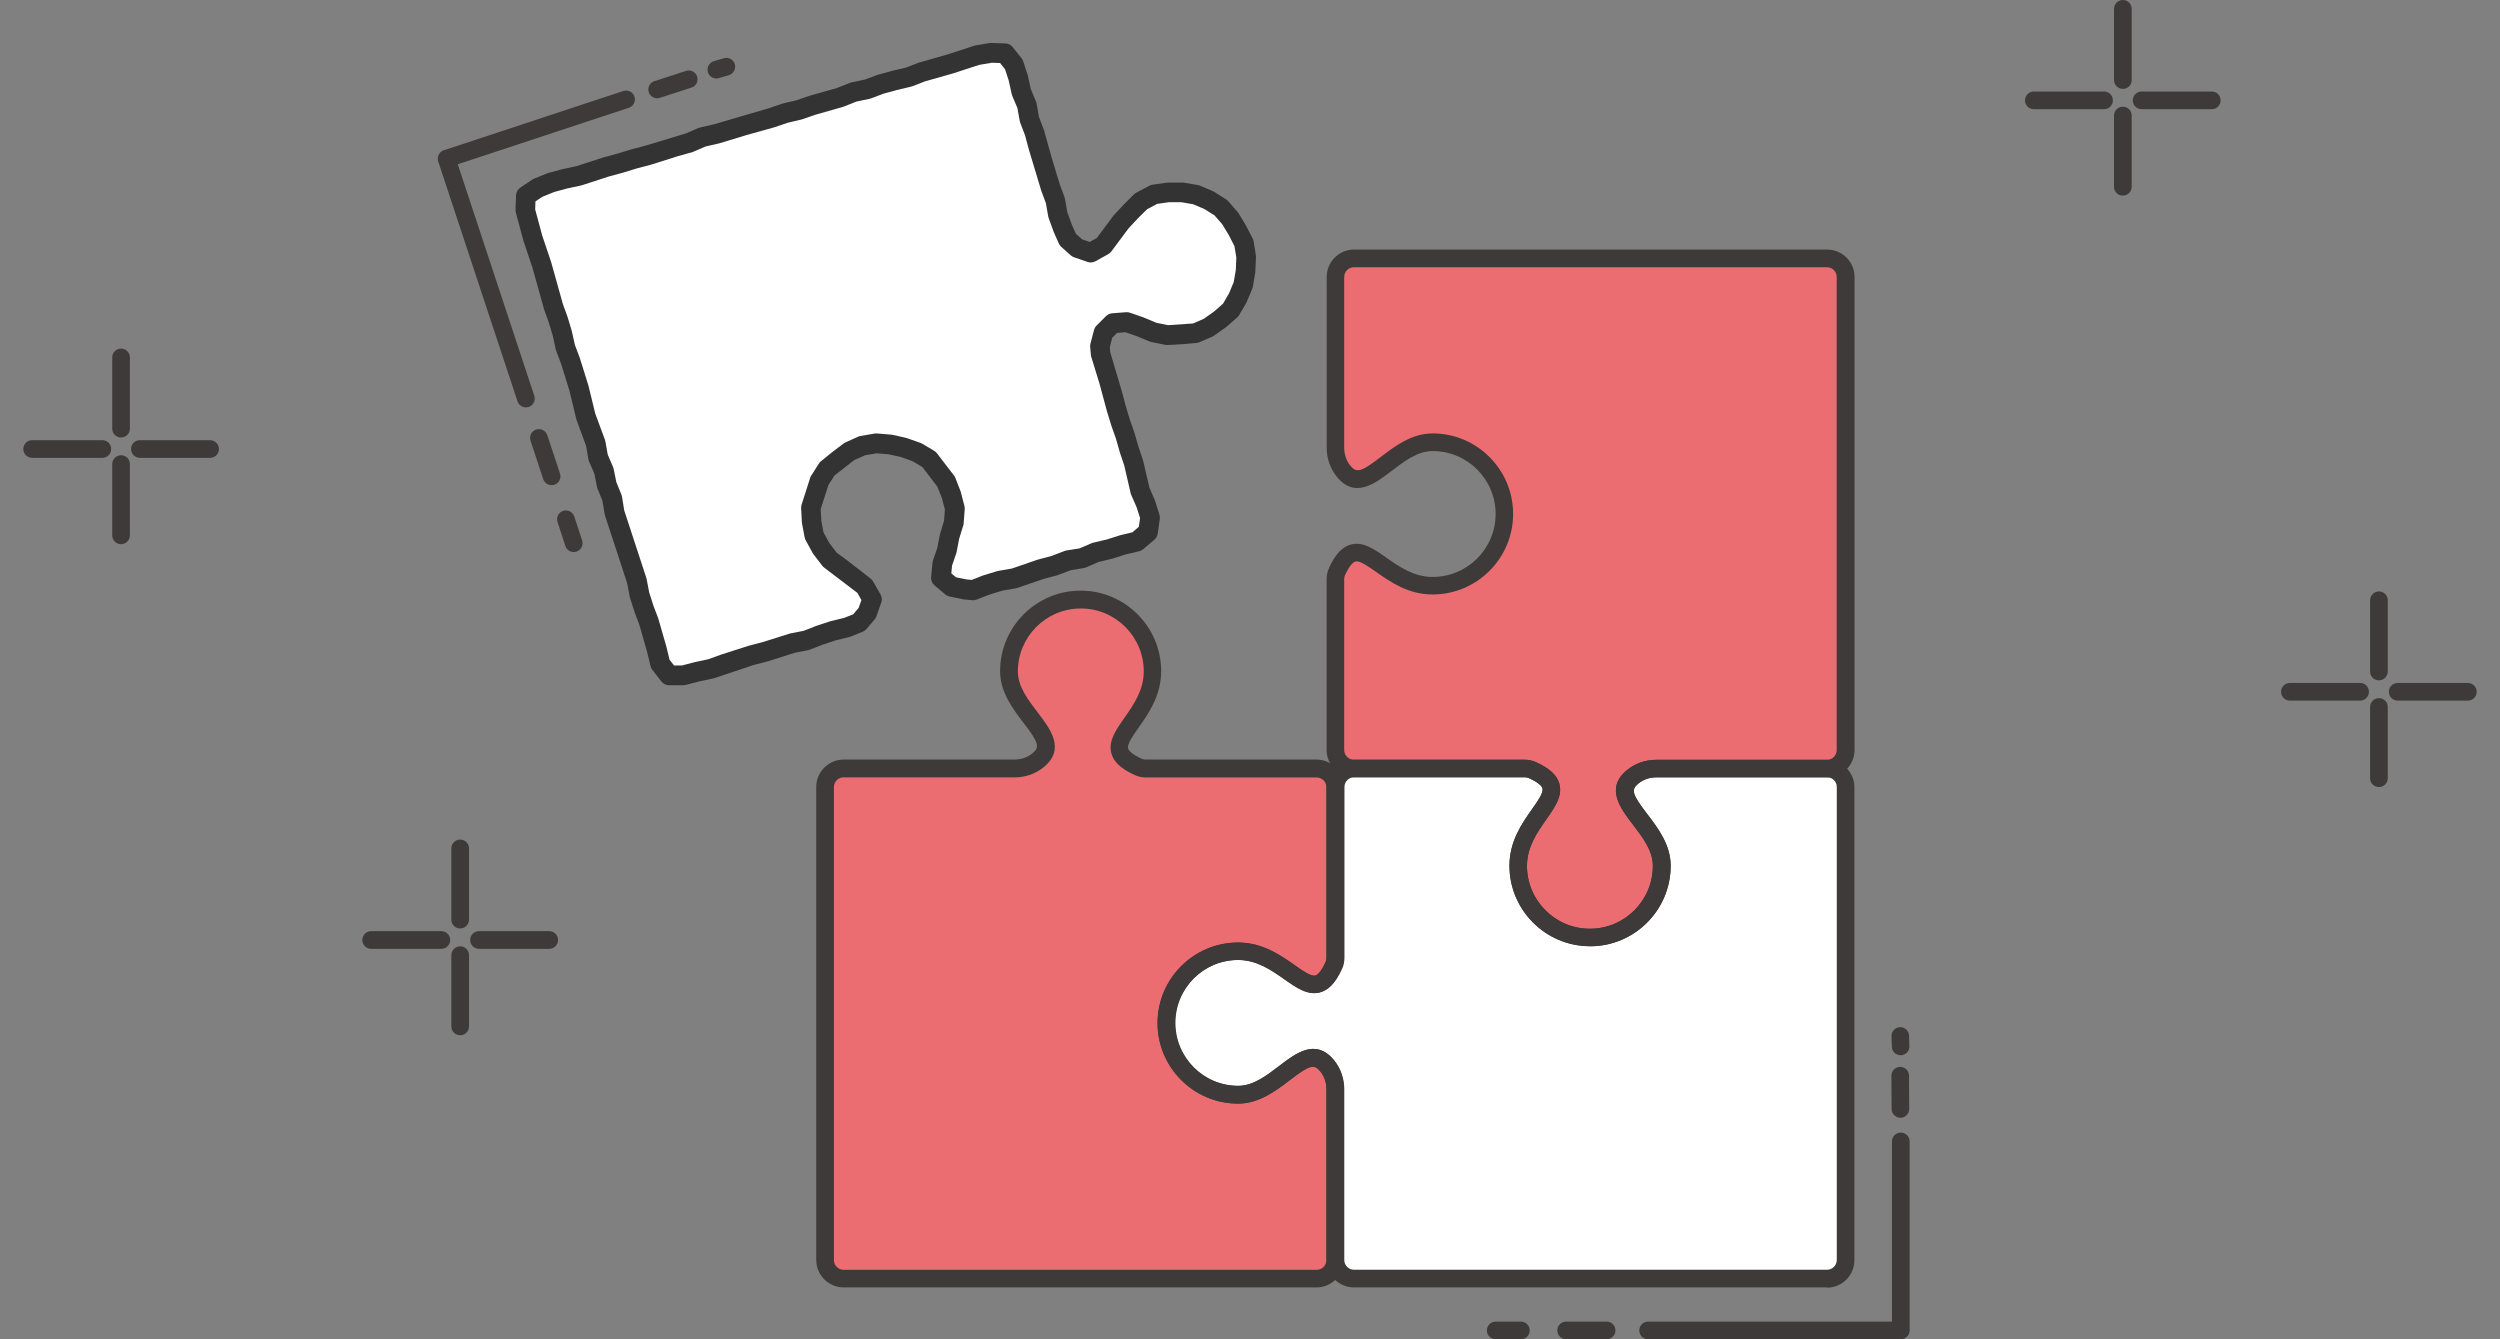 <?xml version="1.0" encoding="UTF-8"?><svg id="_レイヤー_2" xmlns="http://www.w3.org/2000/svg" viewBox="0 0 280 150"><rect x="0" y="0" width="280" height="150" fill="#808080" stroke="none"/><defs><style>.cls-1{fill:#3e3a39;}.cls-2{fill:#fff;}.cls-3{fill:#ec6d71;}.cls-4{fill:none;}.cls-5{fill:#333;}</style></defs><g id="_レイヤー_1-2"><path class="cls-1" d="M11.46,51.28H3.6c-.55,0-.99-.44-.99-.99s.44-.99.99-.99h7.86c.55,0,.99.44.99.99s-.44.99-.99.99Z"/><path class="cls-1" d="M23.53,51.28h-7.86c-.55,0-.99-.44-.99-.99s.44-.99.99-.99h7.86c.55,0,.99.44.99.99s-.44.99-.99.99Z"/><path class="cls-1" d="M13.56,49c-.55,0-.99-.44-.99-.99v-7.98c0-.54.44-.99.99-.99s.99.44.99.99v7.98c0,.54-.44.99-.99.99Z"/><path class="cls-1" d="M13.56,60.95c-.55,0-.99-.44-.99-.99v-7.98c0-.54.44-.99.99-.99s.99.44.99.99v7.98c0,.54-.44.99-.99.99Z"/><path class="cls-1" d="M49.43,106.27h-7.86c-.55,0-.99-.44-.99-.99s.44-.99.99-.99h7.86c.55,0,.99.44.99.99s-.44.99-.99.99Z"/><path class="cls-1" d="M61.51,106.27h-7.86c-.55,0-.99-.44-.99-.99s.44-.99.99-.99h7.86c.55,0,.99.44.99.99s-.44.99-.99.99Z"/><path class="cls-1" d="M51.54,103.99c-.55,0-.99-.44-.99-.99v-7.98c0-.54.44-.99.99-.99s.99.44.99.99v7.98c0,.54-.44.99-.99.99Z"/><path class="cls-1" d="M51.54,115.95c-.55,0-.99-.44-.99-.99v-7.98c0-.54.44-.99.99-.99s.99.44.99.99v7.98c0,.54-.44.99-.99.99Z"/><path class="cls-1" d="M235.65,12.23h-7.86c-.55,0-.99-.44-.99-.99s.44-.99.99-.99h7.86c.55,0,.99.44.99.99s-.44.99-.99.99Z"/><path class="cls-1" d="M247.72,12.23h-7.86c-.55,0-.99-.44-.99-.99s.44-.99.99-.99h7.86c.55,0,.99.44.99.99s-.44.99-.99.99Z"/><path class="cls-1" d="M237.76,9.95c-.55,0-.99-.44-.99-.99V.99c0-.54.44-.99.99-.99s.99.44.99.99v7.98c0,.54-.44.99-.99.99Z"/><path class="cls-1" d="M237.76,21.91c-.55,0-.99-.44-.99-.99v-7.98c0-.54.44-.99.99-.99s.99.44.99.99v7.98c0,.54-.44.99-.99.99Z"/><path class="cls-1" d="M264.33,78.47h-7.86c-.55,0-.99-.44-.99-.99s.44-.99.99-.99h7.86c.55,0,.99.44.99.99s-.44.99-.99.99Z"/><path class="cls-1" d="M276.4,78.47h-7.86c-.55,0-.99-.44-.99-.99s.44-.99.99-.99h7.86c.55,0,.99.44.99.99s-.44.99-.99.99Z"/><path class="cls-1" d="M266.44,76.2c-.55,0-.99-.44-.99-.99v-7.98c0-.54.44-.99.99-.99s.99.44.99.99v7.98c0,.54-.44.99-.99.99Z"/><path class="cls-1" d="M266.44,88.15c-.55,0-.99-.44-.99-.99v-7.98c0-.54.44-.99.99-.99s.99.44.99.99v7.98c0,.54-.44.99-.99.99Z"/><path class="cls-1" d="M212.85,150h-28.26c-.55,0-.99-.44-.99-.99s.44-.99.99-.99h28.26c.55,0,.99.44.99.99s-.44.99-.99.99Z"/><path class="cls-1" d="M212.89,149.97c-.55,0-.99-.44-.99-.99v-21.14c0-.54.44-.99.99-.99s.99.44.99.99v21.14c0,.54-.44.99-.99.99Z"/><path class="cls-1" d="M179.94,150h-4.53c-.55,0-.99-.44-.99-.99s.44-.99.99-.99h4.53c.55,0,.99.44.99.99s-.44.99-.99.99Z"/><path class="cls-1" d="M170.34,150h-2.82c-.55,0-.99-.44-.99-.99s.44-.99.99-.99h2.82c.55,0,.99.44.99.99s-.44.99-.99.99Z"/><path class="cls-1" d="M212.85,125.19c-.54,0-.98-.44-.99-.98l-.02-3.73c0-.55.44-.99.98-.99h0c.54,0,.98.44.99.98l.02,3.73c0,.55-.44.99-.98.99h0Z"/><path class="cls-1" d="M212.87,118.19c-.53,0-.97-.42-.98-.95l-.04-1.18c-.02-.54.41-1,.95-1.02.01,0,.02,0,.03,0,.53,0,.97.42.98.95l.04,1.18c.02.54-.41,1-.95,1.02-.01,0-.02,0-.03,0Z"/><path class="cls-1" d="M58.9,45.63c-.41,0-.8-.26-.94-.68l-8.87-26.84c-.17-.52.11-1.08.63-1.25.52-.17,1.07.11,1.25.63l8.87,26.84c.17.52-.11,1.08-.63,1.25-.1.03-.21.05-.31.05Z"/><path class="cls-1" d="M50.05,18.75c-.41,0-.8-.26-.94-.68-.17-.52.11-1.08.63-1.25l20.07-6.63c.52-.17,1.08.11,1.25.63.17.52-.11,1.08-.63,1.25l-20.07,6.63c-.1.03-.21.05-.31.05Z"/><path class="cls-1" d="M61.78,54.34c-.41,0-.8-.26-.94-.68l-1.42-4.3c-.17-.52.11-1.08.63-1.25.52-.17,1.07.11,1.25.63l1.42,4.3c.17.52-.11,1.08-.63,1.25-.1.03-.21.05-.31.05Z"/><path class="cls-1" d="M64.26,61.83c-.41,0-.8-.26-.94-.68l-.88-2.68c-.17-.52.11-1.08.63-1.25.51-.17,1.08.11,1.25.63l.88,2.68c.17.52-.11,1.08-.63,1.25-.1.03-.21.05-.31.05Z"/><path class="cls-1" d="M73.6,11.01c-.42,0-.8-.27-.94-.68-.17-.52.12-1.08.63-1.24l3.55-1.15c.52-.17,1.07.12,1.24.63.17.52-.12,1.08-.63,1.24l-3.55,1.15c-.1.03-.2.05-.3.05Z"/><path class="cls-1" d="M80.23,8.79c-.43,0-.82-.28-.95-.71-.15-.52.15-1.07.67-1.23l1.13-.33c.53-.15,1.07.15,1.22.67.15.52-.15,1.07-.67,1.23l-1.13.33c-.09.03-.19.04-.28.04Z"/><path id="_白" class="cls-2" d="M138.65,122.89c4.53-.03,7.34-6.5,9.96-3.3.6.73.91,1.66.92,2.61l.14,19.13c0,1.15.95,2.07,2.09,2.06l52.97-.38c1.15,0,2.07-.95,2.06-2.09l-.38-52.97c0-1.15-.95-2.07-2.09-2.06l-19.13.14c-.95,0-1.87.32-2.61.92-3.2,2.62,3.26,5.44,3.3,9.96.03,4.44-3.54,8.06-7.97,8.09-4.44.03-8.06-3.54-8.09-7.97-.04-5.69,7.09-8.22,1.53-10.7-.27-.12-.57-.19-.87-.18l-19.13.14c-1.15,0-2.07.95-2.06,2.09l.14,19.13c0,.3-.06.6-.18.87-2.48,5.56-5.02-1.57-10.7-1.53-4.44.03-8.01,3.65-7.97,8.09.03,4.44,3.65,8.01,8.09,7.97Z"/><path id="_白-2" class="cls-2" d="M129.34,22.21c-4.35,1.25-5.32,8.24-8.7,5.86-.78-.54-1.32-1.35-1.59-2.26l-5.29-18.38c-.32-1.1-1.47-1.74-2.57-1.42l-50.91,14.66c-1.1.32-1.74,1.47-1.42,2.57l14.66,50.91c.32,1.1,1.47,1.74,2.57,1.42l18.38-5.29c.91-.26,1.72-.81,2.26-1.59,2.38-3.39-4.61-4.35-5.86-8.7-1.23-4.26,1.23-8.71,5.5-9.94,4.26-1.23,8.71,1.23,9.94,5.5,1.57,5.47-4.61,9.83,1.42,10.72.3.04.6.02.89-.06l18.38-5.29c1.1-.32,1.74-1.47,1.42-2.57l-5.29-18.38c-.08-.29-.1-.59-.06-.89.89-6.03,5.25.16,10.72-1.42,4.26-1.23,6.72-5.68,5.5-9.94-1.23-4.26-5.68-6.72-9.94-5.5Z"/><path id="_白-3" class="cls-3" d="M186.34,97.01c-.05-4.53-6.52-7.32-3.32-9.95.73-.6,1.66-.91,2.61-.92l19.13-.19c1.15-.01,2.07-.95,2.06-2.1l-.53-52.97c-.01-1.15-.95-2.07-2.1-2.06l-52.97.53c-1.15.01-2.07.95-2.06,2.1l.19,19.13c0,.95.32,1.87.92,2.61,2.63,3.19,5.43-3.28,9.95-3.32,4.44-.04,8.07,3.52,8.11,7.95.04,4.44-3.52,8.07-7.95,8.11-5.69.06-8.24-7.07-10.71-1.5-.12.27-.18.57-.18.87l.19,19.13c.01,1.15.95,2.07,2.1,2.06l19.13-.19c.3,0,.6.06.87.18,5.57,2.47-1.56,5.02-1.5,10.71.04,4.44,3.68,8,8.11,7.95,4.44-.04,8-3.68,7.95-8.11Z"/><path id="_白-4" class="cls-3" d="M112.49,75.01c.05,4.53,6.52,7.32,3.32,9.95-.73.6-1.66.91-2.61.92l-19.13.19c-1.15.01-2.07.95-2.06,2.1l.53,52.97c.01,1.15.95,2.07,2.1,2.06l52.97-.53c1.15-.01,2.07-.95,2.06-2.1l-.19-19.13c0-.95-.32-1.87-.92-2.61-2.63-3.19-5.43,3.28-9.95,3.32-4.44.04-8.07-3.52-8.11-7.95-.04-4.44,3.52-8.07,7.95-8.11,5.69-.06,8.24,7.07,10.71,1.5.12-.27.18-.57.18-.87l-.19-19.13c-.01-1.15-.95-2.07-2.1-2.06l-19.13.19c-.3,0-.6-.06-.87-.18-5.57-2.47,1.56-5.02,1.5-10.71-.04-4.44-3.68-8-8.11-7.95-4.44.04-8,3.68-7.95,8.11Z"/><path class="cls-5" d="M74.94,76.75c-.34,0-.66-.16-.87-.43l-1.01-1.3c-.1-.12-.16-.27-.2-.42l-.38-1.57-.87-3.05-.54-1.43-.51-1.59s-.02-.09-.03-.13l-.29-1.52-2.48-7.58c-.02-.05-.03-.1-.04-.16l-.24-1.47-.56-1.38c-.03-.07-.05-.13-.06-.2l-.29-1.47-.6-1.38c-.03-.08-.06-.16-.07-.25l-.26-1.49-1.08-2.94s-.03-.08-.03-.12l-.75-3.11-.93-2.99-.55-1.46c-.02-.05-.03-.1-.05-.15l-.34-1.57-.44-1.46-.52-1.45-1.31-4.69-1.01-3.01-.85-3.15c-.03-.11-.04-.22-.04-.32l.06-1.63c.01-.36.2-.68.49-.88l1.34-.89c.06-.04.13-.07.19-.1l1.5-.61s.09-.03.13-.04l1.56-.42,1.58-.34,2.99-.97,1.62-.44,1.5-.46,1.6-.42,4.52-1.37,1.42-.61c.06-.03.13-.05.19-.06l1.57-.36,6.11-1.79,1.47-.5s.07-.02.1-.03l1.51-.36,1.47-.5,3.09-.88,1.44-.57c.06-.02.12-.04.18-.05l1.49-.32,1.43-.53,1.64-.45,1.53-.36,1.43-.55,3.19-.91,3-.98s.1-.03.15-.04l1.59-.27c.07-.01.15-.02.22-.01l1.56.05c.32.01.63.16.83.42l.99,1.25c.08.1.14.22.18.34l.5,1.52s.02.07.03.11l.32,1.47.58,1.39c.03.08.06.15.07.24l.26,1.48.53,1.4s.03.07.04.11l.85,3.04.92,3.03.53,1.43c.02.06.04.13.05.19l.26,1.48.51,1.41.45,1.01.71.63.84.29.79-.44,1.8-2.42s.05-.07.08-.1l1.11-1.2,1.18-1.18c.08-.08.17-.14.27-.19l1.45-.77c.11-.06.24-.1.36-.12l1.57-.22s.1-.01.15-.01h1.57c.08,0,.13,0,.2,0l1.56.27c.08.01.17.04.25.07l1.46.62c.05.02.11.05.15.08l1.34.85c.09.06.17.13.24.21l1.04,1.2s.08.1.11.15l.81,1.34.76,1.47c.05.1.09.21.11.33l.25,1.56c.01.07.02.15.01.23l-.07,1.57s0,.09-.01.13l-.26,1.55c-.01.08-.04.17-.07.25l-.61,1.45s-.04.08-.06.13l-.8,1.37c-.06.1-.14.2-.23.28l-1.19,1.04s-.06.05-.09.07l-1.29.91c-.06.04-.13.08-.19.11l-1.45.63c-.11.05-.23.08-.35.09l-1.58.14-1.63.09c-.09,0-.19,0-.28-.02l-1.56-.32c-.07-.01-.14-.04-.21-.06l-1.47-.61-1.22-.42-.93.07-.55.55-.27,1.05.05.57,1.34,4.52.41,1.55.45,1.49.51,1.46.46,1.59.49,1.46s.02.06.03.1l.7,3.01.6,1.38s.03.07.04.11l.48,1.52c.05.16.06.33.04.49l-.23,1.63c-.04.27-.17.51-.38.69l-1.25,1.06c-.13.11-.29.19-.46.23l-1.56.37-1.44.46-1.54.37-1.38.6c-.08.04-.17.06-.26.08l-1.48.24-1.39.53s-.07.03-.11.04l-1.54.41-2.95,1.01c-.05.02-.1.03-.16.04l-1.51.26-1.46.45-1.41.55c-.16.06-.33.09-.5.07l-.88-.08s-.08,0-.12-.02l-1.53-.31c-.18-.04-.35-.12-.49-.24l-1.19-1c-.28-.23-.43-.59-.39-.96l.15-1.58c0-.09.03-.17.05-.25l.49-1.42.29-1.49s.02-.08.03-.12l.43-1.4.1-1.28-.34-1.3-.5-1.26-1.68-2.2-1.09-.65-1.31-.47-1.38-.31-1.36-.11-1.29.22-1.21.54-2.21,1.73-.68,1.07-.86,2.68.07,1.31.24,1.3.65,1.19.84,1.1,1.19.87,2.6,2.02c.12.09.22.21.29.34l.82,1.44c.16.28.19.61.08.91l-.54,1.53c-.04.13-.11.25-.2.35l-.92,1.08c-.12.14-.26.24-.43.31l-1.32.53s-.1.04-.15.05l-1.56.38-1.44.48-1.43.56c-.06.02-.13.04-.19.06l-1.5.29-3,.95-1.58.41-4.44,1.48s-.1.03-.14.04l-1.56.33-1.5.39c-.09.02-.18.03-.27.04h-1.6s0,0,0,0ZM74.96,73.85l.53.68h.91s1.41-.37,1.41-.37l1.54-.33,1.43-.52,3.06-.98,1.6-.42,2.98-.94s.09-.03.13-.03l1.47-.29,1.4-.55,1.58-.52,1.56-.38,1-.4.61-.72.31-.87-.45-.8-3.7-2.82c-.09-.06-.16-.14-.23-.22l-.99-1.29s-.07-.09-.09-.14l-.78-1.42c-.06-.1-.1-.22-.12-.33l-.29-1.55s-.01-.1-.02-.14l-.08-1.58c0-.13.01-.27.05-.4l.96-3c.03-.09.07-.17.12-.25l.85-1.34c.06-.1.14-.19.24-.27l1.23-1,1.28-.97c.07-.05.14-.09.21-.13l1.45-.65c.08-.04.17-.07.26-.08l1.57-.27c.09-.01.19-.02.28-.01l1.57.13c.05,0,.1.01.15.02l1.52.34s.09.02.13.04l1.48.52c.07.02.13.05.2.09l1.36.81c.12.07.22.16.3.27l1.93,2.52c.06.08.11.17.14.26l.57,1.46s.03.08.04.13l.4,1.54c.03.12.04.24.03.36l-.12,1.59c0,.08-.02.16-.05.24l-.45,1.46-.29,1.5c0,.05-.02.1-.04.15l-.47,1.37-.08.87.53.44,1.2.24.56.05,1.24-.49,1.6-.49s.09-.02.14-.03l1.5-.26,2.91-1,1.57-.42,1.44-.55c.07-.03.14-.05.22-.06l1.45-.23,1.35-.58c.06-.03.12-.05.19-.06l1.56-.37,1.44-.46,1.38-.33.72-.62.14-.97-.39-1.22-.62-1.42c-.03-.06-.05-.13-.06-.2l-.7-3.04-.49-1.46-.45-1.58-.51-1.44-.48-1.57-.84-3.11-.93-3.03c-.02-.07-.04-.15-.04-.22l-.08-.87c-.01-.13,0-.25.03-.38l.4-1.52c.05-.19.15-.37.29-.51l1.05-1.05c.19-.18.43-.3.69-.32l1.56-.12c.15-.01.3,0,.45.06l1.5.52,1.43.6,1.32.27,2.81-.19,1.19-.52,1.15-.81,1.01-.89.67-1.15.53-1.27.23-1.35.06-1.39-.21-1.28-.64-1.25-.72-1.19-.87-1-1.13-.71-1.26-.54-1.33-.23h-1.4s-1.31.19-1.31.19l-1.13.6-1.04,1.03-1.04,1.12-1.93,2.59c-.09.12-.21.22-.34.29l-1.42.79c-.27.15-.6.18-.89.08l-1.51-.52c-.14-.05-.27-.12-.38-.22l-1.05-.94c-.12-.11-.21-.23-.28-.38l-.57-1.29-.57-1.56c-.02-.06-.04-.12-.05-.19l-.26-1.48-.52-1.4-1.4-4.65-.4-1.51-.55-1.44c-.03-.07-.04-.13-.06-.2l-.26-1.46-.58-1.37c-.03-.06-.05-.13-.06-.19l-.33-1.51-.42-1.28-.55-.69-.93-.03-1.41.24-2.95.96-3.13.89-1.42.55s-.09.03-.14.04l-1.56.37-1.5.41-1.41.53c-.05.02-.1.03-.16.05l-1.48.31-1.41.56s-.08.03-.12.04l-3.05.87-1.48.51s-.07.02-.11.03l-1.52.36-1.47.5-3.15.88-3.06.93-1.53.35-1.39.6s-.09.04-.14.05l-1.55.43-3.03.96-1.6.42-1.49.46-1.59.43-3.02.98s-.07.02-.1.03l-1.58.34-1.44.39-1.34.54-.78.52-.03.9.79,2.93,1,2.97,1.31,4.69.52,1.43.48,1.59.35,1.57.54,1.43.98,3.14.76,3.12,1.09,2.94c.02.06.04.13.05.2l.26,1.46.59,1.37c.03.07.05.15.07.22l.3,1.48.57,1.4c.03.08.05.16.07.24l.24,1.52,2.47,7.54s.03.09.04.14l.29,1.52.47,1.47.55,1.45.92,3.2.33,1.38ZM123.6,27.52h0,0Z"/><path class="cls-1" d="M178.07,105.98c-4.97,0-9.02-4.05-9.02-9.02,0-2.73,1.4-4.73,2.53-6.33.64-.91,1.3-1.84,1.17-2.32-.05-.2-.32-.61-1.51-1.15-.14-.07-.3-.1-.46-.1h-19.13c-1.69,0-3.07-1.38-3.07-3.07v-19.13c0-.43.1-.88.28-1.27.69-1.51,1.46-2.34,2.43-2.6,1.37-.37,2.63.52,3.97,1.46,1.45,1.02,3.09,2.17,5.2,2.17,3.88,0,7.05-3.16,7.05-7.05s-3.16-7.05-7.05-7.05c-1.7,0-3.18,1.14-4.62,2.24-1.83,1.4-4.1,3.14-6.13.62-.72-.89-1.12-2.04-1.12-3.23v-19.13c0-1.69,1.38-3.07,3.07-3.07h52.98c1.69,0,3.07,1.38,3.07,3.07v52.98c0,1.69-1.38,3.07-3.07,3.07h-19.13c-.74,0-1.45.24-1.99.68-.87.7-.73,1.21.95,3.4,1.18,1.54,2.65,3.45,2.65,5.82,0,4.97-4.05,9.02-9.02,9.02ZM151.93,62.88s-.09,0-.13.02c-.2.05-.61.32-1.15,1.51-.07.14-.1.3-.1.46v19.13c0,.6.49,1.09,1.09,1.09h19.13c.44,0,.88.1,1.28.28,1.51.69,2.34,1.46,2.6,2.43.37,1.37-.52,2.63-1.46,3.97-1.02,1.45-2.17,3.09-2.17,5.2,0,3.89,3.16,7.05,7.05,7.05s7.05-3.16,7.05-7.05c0-1.7-1.14-3.18-2.24-4.62-1.4-1.83-3.14-4.1-.62-6.13.89-.72,2.04-1.12,3.23-1.12h19.13c.6,0,1.09-.49,1.09-1.09V31.02c0-.6-.49-1.09-1.09-1.09h-52.98c-.6,0-1.09.49-1.09,1.09v19.13c0,.74.24,1.45.68,1.99.7.87,1.21.73,3.4-.95,1.54-1.18,3.45-2.65,5.82-2.65,4.97,0,9.02,4.05,9.02,9.02s-4.05,9.02-9.02,9.02c-2.73,0-4.73-1.4-6.33-2.53-.83-.58-1.68-1.18-2.18-1.18Z"/><path class="cls-1" d="M204.62,144.19h-52.98c-1.69,0-3.07-1.38-3.07-3.07v-19.13c0-.74-.24-1.45-.68-1.99-.7-.87-1.21-.73-3.4.95-1.54,1.18-3.45,2.65-5.82,2.65-4.97,0-9.02-4.05-9.02-9.02s4.05-9.02,9.02-9.02c2.73,0,4.73,1.4,6.33,2.53.9.64,1.85,1.29,2.32,1.17.2-.05.61-.32,1.15-1.51.07-.14.1-.3.1-.46v-19.13c0-1.69,1.38-3.07,3.07-3.07h19.13c.44,0,.88.1,1.28.28,1.51.69,2.34,1.46,2.6,2.43.37,1.37-.52,2.63-1.46,3.97-1.02,1.45-2.17,3.09-2.17,5.2,0,3.89,3.16,7.05,7.05,7.05s7.05-3.16,7.05-7.05c0-1.7-1.14-3.18-2.24-4.62-1.4-1.83-3.14-4.1-.62-6.13.89-.72,2.04-1.12,3.23-1.12h19.13c1.69,0,3.07,1.38,3.07,3.07v52.98c0,1.69-1.38,3.07-3.07,3.07ZM147.12,117.48c.78,0,1.57.35,2.32,1.28.72.89,1.12,2.04,1.12,3.23v19.13c0,.6.49,1.09,1.09,1.09h52.98c.6,0,1.09-.49,1.09-1.09v-52.98c0-.6-.49-1.09-1.09-1.09h-19.13c-.74,0-1.45.24-1.99.68-.87.7-.73,1.21.95,3.4,1.18,1.54,2.65,3.45,2.65,5.82,0,4.97-4.05,9.02-9.02,9.02s-9.02-4.05-9.02-9.02c0-2.73,1.4-4.73,2.53-6.33.64-.91,1.3-1.84,1.17-2.32-.05-.2-.32-.61-1.51-1.15-.14-.07-.3-.1-.46-.1h-19.13c-.6,0-1.09.49-1.09,1.09v19.13c0,.44-.09.87-.28,1.27-.69,1.51-1.46,2.34-2.43,2.6-1.37.37-2.63-.52-3.97-1.46-1.45-1.02-3.09-2.17-5.2-2.17-3.88,0-7.05,3.16-7.05,7.05s3.16,7.05,7.05,7.05c1.7,0,3.18-1.14,4.62-2.24,1.15-.88,2.48-1.9,3.82-1.9Z"/><path class="cls-1" d="M147.47,144.19h-52.98c-1.69,0-3.07-1.38-3.07-3.07v-52.98c0-1.69,1.38-3.07,3.07-3.07h19.13c.74,0,1.45-.24,1.99-.68.87-.7.73-1.21-.95-3.4-1.18-1.54-2.65-3.45-2.65-5.82,0-4.97,4.05-9.02,9.02-9.02s9.02,4.05,9.02,9.02c0,2.73-1.4,4.73-2.53,6.33-.64.91-1.3,1.84-1.17,2.32.05.2.32.61,1.51,1.15.14.07.3.1.46.1h19.13c1.69,0,3.07,1.38,3.07,3.07v19.13c0,.44-.09.87-.28,1.28-.69,1.51-1.46,2.34-2.43,2.6-1.37.37-2.63-.52-3.97-1.46-1.45-1.02-3.09-2.17-5.2-2.17-3.88,0-7.05,3.16-7.05,7.05s3.16,7.05,7.05,7.05c1.7,0,3.18-1.14,4.62-2.24,1.82-1.4,4.1-3.15,6.13-.62.72.89,1.12,2.04,1.12,3.23v19.13c0,1.69-1.38,3.07-3.07,3.07ZM94.49,87.06c-.6,0-1.09.49-1.09,1.09v52.98c0,.6.49,1.09,1.09,1.09h52.98c.6,0,1.09-.49,1.09-1.09v-19.13c0-.74-.24-1.45-.68-1.99-.7-.87-1.21-.73-3.4.95-1.54,1.18-3.45,2.65-5.82,2.65-4.97,0-9.02-4.05-9.02-9.02s4.05-9.02,9.02-9.02c2.73,0,4.73,1.4,6.33,2.53.91.64,1.85,1.29,2.32,1.17.2-.05.61-.32,1.15-1.51.07-.15.1-.3.1-.46v-19.13c0-.6-.49-1.09-1.09-1.09h-19.13c-.43,0-.88-.1-1.27-.28-1.51-.69-2.34-1.46-2.6-2.43-.37-1.37.52-2.63,1.46-3.97,1.02-1.45,2.17-3.09,2.17-5.2,0-3.89-3.16-7.05-7.05-7.05s-7.05,3.16-7.05,7.05c0,1.7,1.14,3.18,2.24,4.62,1.4,1.83,3.14,4.1.62,6.13-.89.72-2.04,1.12-3.23,1.12h-19.13Z"/><rect class="cls-4" y="0" width="280" height="150"/></g></svg>